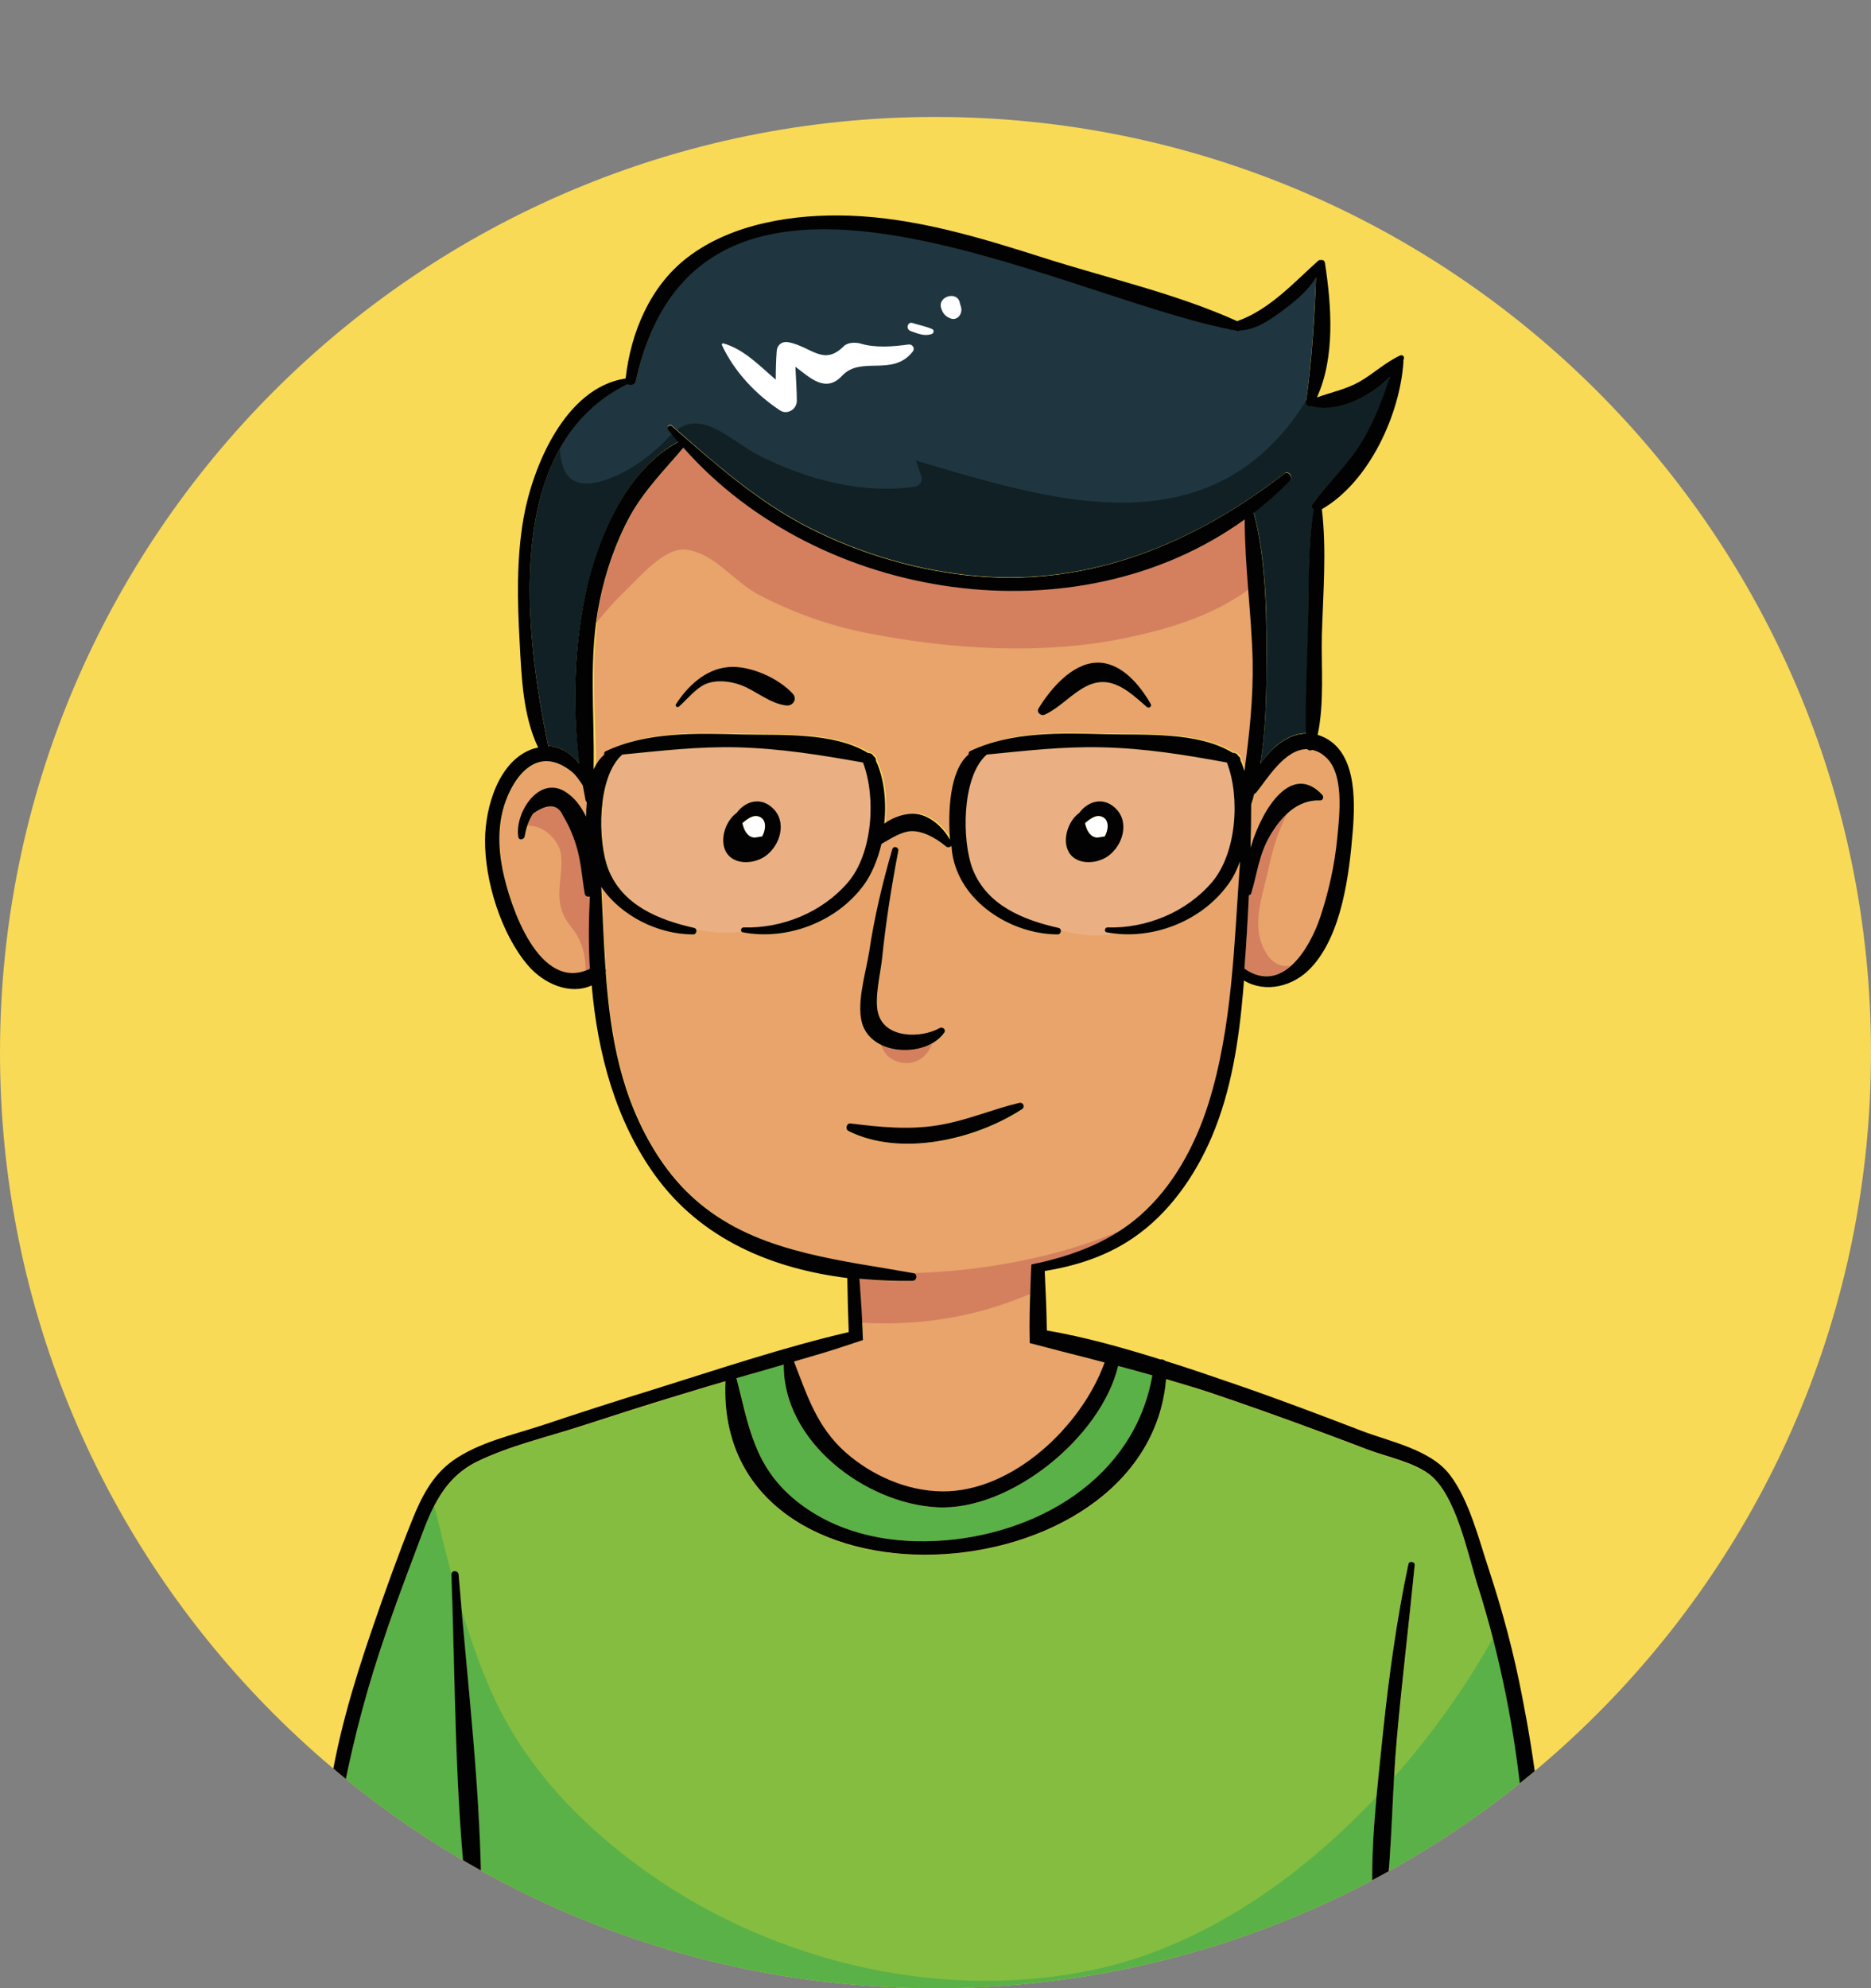 <?xml version="1.0" encoding="utf-8"?>
<!-- Generator: Adobe Illustrator 24.3.0, SVG Export Plug-In . SVG Version: 6.00 Build 0)  -->
<svg version="1.1" id="Layer_1" xmlns="http://www.w3.org/2000/svg" xmlns:xlink="http://www.w3.org/1999/xlink" x="0px" y="0px"
	 viewBox="0 0 80 85" style="enable-background:new 0 0 80 85;" xml:space="preserve">
<rect x="0" y="0" width="80" height="85" fill="#808080" stroke="none"/>
<style type="text/css">
	.st0{fill:#F9DA56;}
	.st1{clip-path:url(#SVGID_1_);}
	.st2{fill:#1F3640;}
	.st3{fill:#112024;}
	.st4{fill:#E8A46B;}
	.st5{fill:#FFFFFF;}
	.st6{fill:#85BD41;}
	.st7{fill:#5AB147;}
	.st8{fill:#D4805F;}
	.st9{fill:#EAB083;}
	.st10{fill:#020203;}
</style>
<g id="Gito_1_">
	<path class="st0" d="M80,45c0,22.09-17.91,40-40,40S0,67.09,0,45C0,22.91,17.91,5,40,5S80,22.91,80,45z"/>
	<g>
		<defs>
			<path id="SVGID_3_" d="M80,45c0,22.09-17.91,40-40,40S0,67.09,0,45C0,22.91,17.91,5,40,5S80,22.91,80,45z"/>
		</defs>
		<clipPath id="SVGID_1_">
			<use xlink:href="#SVGID_3_"  style="overflow:visible;"/>
		</clipPath>
		<g class="st1">
			<g>
				<path class="st2" d="M29,18.88c-0.15-0.17-0.29-0.35-0.43-0.52c-0.09-0.12,0.05-0.27,0.16-0.16c1.88,1.65,3.67,3.24,5.92,4.38
					c2.2,1.11,4.67,1.83,7.13,2.04c4.91,0.42,9.32-1.44,13.13-4.39c0.18-0.14,0.4,0.16,0.24,0.32c-0.49,0.49-1,0.95-1.54,1.36
					c0.56,2.15,0.56,4.64,0.54,6.84c-0.01,1.25-0.05,2.59-0.26,3.89c0.47-0.7,1.16-1.29,1.95-1.3c-0.04-1.57,0.06-3.16,0.09-4.73
					c0.03-1.6-0.02-3.26,0.24-4.85c-0.07-0.06-0.11-0.16-0.04-0.25c0.68-0.92,1.52-1.68,2.12-2.68c0.52-0.86,0.88-1.79,1.18-2.74
					c-0.86,0.88-2.32,1.57-3.36,1.25c-0.1,0.07-0.25-0.03-0.23-0.17c0.26-1.8,0.35-3.52,0.43-5.32c-0.32,0.53-0.82,0.95-1.32,1.33
					c-0.57,0.43-1.22,0.92-1.94,0.93c-0.04,0.01-0.07,0.02-0.11,0.02c-0.08-0.01-0.16-0.03-0.24-0.05c-0.03-0.01-0.05,0-0.08-0.01
					c0,0-0.01-0.01-0.01-0.01c-7.6-1.53-22.68-9.98-25.38,2.2c-0.04,0.17-0.23,0.2-0.36,0.14c-5.36,2.65-4.41,10.55-3.39,15.47
					c0.53,0.03,0.97,0.34,1.33,0.75c-0.33-2.5-0.22-5.23,0.34-7.59C25.64,22.81,26.85,20.02,29,18.88z"/>
				<path class="st3" d="M28.66,18.62c-0.52,0.56-1.12,1.07-1.79,1.45c-0.74,0.42-2.36,1.16-2.79-0.1
					c-0.09-0.27-0.13-0.53-0.14-0.78c-1.99,3.57-1.26,8.98-0.49,12.7c0.53,0.03,0.97,0.34,1.33,0.75c-0.33-2.5-0.22-5.23,0.34-7.59
					c0.53-2.25,1.74-5.04,3.89-6.17c-0.09-0.11-0.18-0.22-0.27-0.33C28.71,18.57,28.68,18.59,28.66,18.62z"/>
				<path class="st3" d="M58.27,18.85c0.52-0.86,0.88-1.79,1.18-2.74c-0.86,0.88-2.32,1.57-3.36,1.25c-0.1,0.07-0.25-0.03-0.23-0.17
					c0.01-0.04,0.01-0.08,0.02-0.12c-0.55,0.92-1.24,1.75-2.05,2.44c-4.16,3.51-9.98,1.55-14.67,0.18c0.08,0.23,0.16,0.45,0.24,0.68
					c0.06,0.16-0.07,0.4-0.24,0.43c-2.29,0.34-4.64-0.29-6.69-1.32c-1.16-0.58-2.37-1.95-3.52-1.11c1.81,1.59,3.55,3.11,5.72,4.21
					c2.2,1.11,4.67,1.83,7.13,2.04c4.91,0.42,9.32-1.44,13.13-4.39c0.18-0.14,0.4,0.16,0.24,0.32c-0.49,0.49-1,0.95-1.54,1.36
					c0.56,2.15,0.56,4.64,0.54,6.84c-0.01,1.25-0.05,2.59-0.26,3.89c0.47-0.7,1.16-1.29,1.95-1.3c-0.04-1.57,0.06-3.16,0.09-4.73
					c0.03-1.6-0.02-3.26,0.24-4.85c-0.07-0.06-0.11-0.16-0.04-0.25C56.84,20.6,57.67,19.84,58.27,18.85z"/>
				<path class="st4" d="M25.94,32.09c1.78-0.85,3.92-0.77,5.85-0.72c1.63,0.05,3.89-0.11,5.37,0.79c0.09,0,0.18,0.04,0.24,0.13
					c0,0.01,0.01,0.01,0.01,0.02c0,0,0,0,0.01,0c0.07,0.05,0.08,0.12,0.08,0.18c0.35,0.74,0.46,1.72,0.36,2.69
					c0.33-0.23,0.72-0.38,1.11-0.42c0.7-0.06,1.37,0.52,1.7,1.11c-0.09-1.15-0.03-2.96,0.8-3.65c-0.01-0.05,0-0.12,0.06-0.14
					c1.78-0.85,3.92-0.77,5.85-0.72c1.63,0.05,3.89-0.11,5.37,0.79c0.09,0,0.18,0.04,0.24,0.13c0,0.01,0.01,0.01,0.01,0.02
					c0,0,0.01,0,0.01,0c0.07,0.05,0.08,0.12,0.08,0.18c0.07,0.14,0.12,0.3,0.17,0.45c0.21-1.56,0.38-3.1,0.35-4.72
					c-0.04-2.01-0.33-4.02-0.34-6.03c-7.19,5.17-18.19,3.52-24-3.07c-0.81,0.96-1.67,1.8-2.28,2.92c-0.61,1.12-1.03,2.34-1.29,3.59
					c-0.51,2.43-0.22,4.8-0.21,7.22c0.12-0.25,0.27-0.47,0.46-0.63C25.88,32.18,25.89,32.12,25.94,32.09z M44.41,30.28
					c0.5-0.82,1.43-1.9,2.47-1.95c1.04-0.04,1.85,0.94,2.32,1.76c0.06,0.11-0.08,0.21-0.17,0.13c-0.76-0.67-1.53-1.41-2.58-0.88
					c-0.64,0.32-1.11,0.9-1.77,1.21C44.51,30.63,44.3,30.46,44.41,30.28z M28.9,30.11c0.5-0.78,1.26-1.5,2.23-1.59
					c0.92-0.09,2.15,0.48,2.77,1.14c0.22,0.24-0.01,0.53-0.29,0.5c-0.71-0.1-1.27-0.63-1.93-0.87c-0.47-0.17-1.04-0.24-1.52-0.04
					c-0.41,0.17-0.8,0.67-1.13,0.96C28.96,30.27,28.85,30.19,28.9,30.11z"/>
				<path class="st5" d="M32.19,35.8c0.11,0.03,0.26-0.03,0.4-0.04c0.17-0.31,0.21-0.79-0.2-0.87c-0.21-0.04-0.44,0.13-0.64,0.3
					C31.81,35.45,31.92,35.74,32.19,35.8z"/>
				<path class="st4" d="M25.23,38.34c-0.1,0.02-0.2-0.01-0.22-0.13c-0.12-0.72-0.16-1.44-0.39-2.14c-0.13-0.4-0.3-0.81-0.53-1.17
					c-0.23-0.52-0.66-0.55-1.29-0.1c-0.18,0.29-0.3,0.6-0.35,0.95c-0.02,0.15-0.26,0.21-0.28,0.04c-0.16-1.03,0.9-2.69,2.06-1.9
					c0.35,0.24,0.62,0.6,0.84,1.03c0-0.2,0.01-0.4,0.03-0.61c-0.02-0.02-0.04-0.04-0.05-0.07c-0.05-0.21-0.08-0.43-0.12-0.65
					c-0.15-0.23-0.31-0.46-0.5-0.61c-1.48-1.15-2.44,0.28-2.8,1.29c-0.33,0.93-0.32,1.96-0.13,2.92c0.32,1.57,1.57,5.27,3.75,4.25
					C25.18,40.39,25.18,39.35,25.23,38.34z"/>
				<path class="st4" d="M55.91,32.02c-0.95-0.04-1.72,1.28-2.19,1.86c-0.02,0.03-0.05,0.04-0.08,0.05
					c-0.04,0.15-0.08,0.31-0.13,0.45c0,0.62-0.01,1.23-0.03,1.85c0.52-1.75,1.77-3.64,3.07-2.26c0.08,0.08,0.03,0.24-0.1,0.24
					c-1-0.04-1.69,0.74-2.15,1.53c-0.46,0.79-0.53,1.59-0.79,2.44c-0.02,0.05-0.06,0.08-0.1,0.08c-0.05,1.05-0.11,2.09-0.19,3.14
					c1.64,1.14,2.81-0.93,3.23-2.17c0.37-1.1,0.62-2.28,0.74-3.43c0.09-0.95,0.32-2.78-0.54-3.48c-0.18-0.15-0.35-0.23-0.52-0.27
					C56.05,32.1,55.96,32.09,55.91,32.02z"/>
				<path class="st5" d="M46.84,35.8c0.11,0.03,0.26-0.03,0.4-0.04c0.17-0.31,0.21-0.79-0.2-0.87c-0.21-0.04-0.44,0.13-0.64,0.3
					C46.45,35.45,46.57,35.74,46.84,35.8z"/>
				<path class="st6" d="M63.18,67.79c-0.42-1.33-0.93-3.92-2.09-4.77c-0.67-0.49-1.81-0.73-2.59-1.03
					c-0.73-0.28-1.45-0.55-2.18-0.82c-1.54-0.57-3.08-1.12-4.63-1.64c-0.61-0.2-1.22-0.39-1.83-0.56
					c-0.8,9.46-19.31,10.52-18.84,0.09c-0.62,0.18-1.23,0.36-1.84,0.55c-1.45,0.45-2.9,0.91-4.34,1.37
					c-1.45,0.47-3.05,0.84-4.43,1.51c-1.63,0.8-2.08,2.36-2.68,3.95c-0.51,1.35-1,2.7-1.46,4.07c-0.75,2.26-1.32,4.55-1.74,6.89
					c1.75,1.46,3.53,2.76,5.44,3.88c-0.53-4.61-0.49-9.32-0.67-13.95c-0.01-0.2,0.29-0.2,0.31,0c0.37,4.74,0.98,9.54,0.97,14.3
					c1.4,0.77,2.87,1.44,4.47,1.98c4.69,1.57,9.67,2.04,14.6,1.81c5.18-0.23,10.47-1.09,15.44-2.58c1.26-0.38,2.46-0.83,3.61-1.35
					c-0.14-2.45,0.19-5.04,0.44-7.47c0.24-2.39,0.57-4.79,1.08-7.14c0.03-0.15,0.28-0.12,0.27,0.04c-0.24,2.46-0.53,4.91-0.76,7.37
					c-0.21,2.3-0.2,4.66-0.47,6.95c2.12-1.02,4.06-2.28,5.84-3.84c-0.14-1.66-0.38-3.32-0.72-4.96
					C64.06,70.87,63.67,69.31,63.18,67.79z"/>
				<path class="st7" d="M19.31,67.31c-0.26-0.97-0.5-1.95-0.74-2.93c-0.33,0.64-0.58,1.34-0.84,2.06c-0.51,1.35-1,2.7-1.46,4.07
					c-0.75,2.26-1.32,4.55-1.74,6.89c1.75,1.46,3.53,2.76,5.44,3.88c-0.53-4.61-0.49-9.32-0.67-13.95
					C19.31,67.32,19.31,67.32,19.31,67.31z"/>
				<path class="st7" d="M58.85,76.82c-3.35,3.56-7.56,6.47-12.22,7.42c-6.71,1.37-14.04-0.49-19.5-4.59
					c-2.68-2.01-4.91-4.46-6.23-7.57c-0.46-1.07-0.83-2.16-1.16-3.27c0.37,4.26,0.86,8.56,0.84,12.82c1.4,0.77,2.87,1.44,4.47,1.98
					c4.69,1.57,9.67,2.04,14.6,1.81c5.18-0.23,10.47-1.09,15.44-2.58c1.26-0.38,2.46-0.83,3.61-1.35
					C58.62,79.95,58.71,78.38,58.85,76.82z"/>
				<path class="st7" d="M63.83,70.05c-0.33,0.58-0.67,1.15-1.02,1.7c-0.93,1.44-2,2.87-3.2,4.23c-0.1,1.75-0.15,3.51-0.35,5.24
					c2.12-1.02,4.06-2.28,5.84-3.84c-0.14-1.66-0.38-3.32-0.72-4.96C64.22,71.64,64.04,70.84,63.83,70.05z"/>
				<path class="st4" d="M36.14,62.08c1.12,1,2.61,1.66,4.13,1.68c3.01,0.04,5.98-2.78,6.96-5.51c-0.82-0.21-1.65-0.42-2.47-0.64
					l-0.73-0.19l-0.01-0.65c0-0.78,0.03-1.57,0.06-2.35l0.02-0.36l0.54-0.12c1.49-0.36,2.91-0.93,4.09-1.96
					c1.43-1.25,2.37-3,2.94-4.8c1.04-3.29,1.1-6.87,1.35-10.35c-0.14,0.37-0.32,0.71-0.52,1c-1.15,1.58-3.29,2.39-5.18,2.03
					c-0.12-0.02-0.09-0.22,0.03-0.21c1.65,0.06,3.37-0.65,4.46-1.92c1.06-1.23,1.22-3.63,0.65-5.13c-1.8-0.32-3.5-0.6-5.36-0.65
					c-1.67-0.04-3.27,0.16-4.91,0.31c-1.09,0.97-1.06,3.72-0.6,4.9c0.61,1.55,2.16,2.17,3.67,2.51c0.16,0.04,0.12,0.28-0.04,0.28
					c-2.01-0.01-4.21-1.41-4.51-3.5c-0.01-0.09-0.02-0.19-0.03-0.29c-0.06,0.06-0.15,0.09-0.24,0.02c-0.42-0.36-1.11-0.75-1.67-0.62
					c-0.38,0.09-0.73,0.32-1.08,0.52c-0.16,0.67-0.41,1.28-0.75,1.75c-1.15,1.58-3.29,2.39-5.18,2.03
					c-0.12-0.02-0.09-0.22,0.03-0.21c1.65,0.06,3.37-0.65,4.46-1.92c1.06-1.23,1.22-3.63,0.65-5.13c-1.8-0.32-3.5-0.6-5.36-0.65
					c-1.67-0.04-3.27,0.16-4.91,0.31c-1.09,0.97-1.06,3.72-0.6,4.9c0.61,1.55,2.16,2.17,3.67,2.51c0.16,0.04,0.12,0.28-0.04,0.28
					c-1.49-0.01-3.09-0.78-3.93-2.03c0.06,1.17,0.1,2.34,0.18,3.5c0.02,0.05,0.02,0.1,0.01,0.15c0.2,2.73,0.65,5.39,2.22,7.83
					c1.98,3.07,4.89,3.95,8.08,4.54l0.5,0.09c0.78,0.14,1.57,0.26,2.36,0.4c0.19,0.03,0.14,0.33-0.04,0.33
					c-0.76,0.01-1.52-0.02-2.27-0.09c0.05,0.7,0.09,1.41,0.13,2.11l0.02,0.51l-0.6,0.2c-0.78,0.25-1.56,0.49-2.34,0.72
					C34.52,59.66,34.93,61,36.14,62.08z M46.14,34.75c0.35-0.48,1-0.7,1.52-0.22c0.67,0.61,0.34,1.64-0.33,2.09
					c-0.63,0.42-1.67,0.33-1.77-0.57C45.52,35.59,45.75,35.03,46.14,34.75z M30.92,36.04c-0.05-0.45,0.18-1.02,0.57-1.3
					c0.35-0.48,1-0.7,1.52-0.22c0.67,0.61,0.34,1.64-0.33,2.09C32.06,37.04,31.02,36.94,30.92,36.04z M37.16,40.71
					c0.23-1.49,0.57-2.96,0.99-4.4c0.05-0.17,0.29-0.1,0.26,0.07c-0.3,1.55-0.55,3.09-0.7,4.66c-0.06,0.61-0.31,1.64-0.17,2.25
					c0.27,1.12,1.84,1.11,2.64,0.66c0.12-0.07,0.28,0.07,0.2,0.2c-0.71,1.04-2.94,1.04-3.47-0.25
					C36.56,43.03,37.02,41.6,37.16,40.71z M36.26,48.36c-0.15-0.07-0.08-0.34,0.09-0.32c1.31,0.16,2.54,0.28,3.85,0.06
					c1.16-0.2,2.23-0.68,3.37-0.94c0.17-0.04,0.26,0.18,0.12,0.28C41.68,48.74,38.49,49.48,36.26,48.36z"/>
				<path class="st8" d="M26.73,25.27c0.57-0.54,1.68-1.89,2.61-1.77c1.23,0.16,2.01,1.35,3.09,1.92c1.48,0.78,3.07,1.34,4.72,1.66
					c3.48,0.68,7.41,0.93,10.91,0.21c1.81-0.37,3.66-0.92,5.19-1.99c0.04-0.03,0.08-0.06,0.13-0.09c-0.08-1-0.15-2-0.15-3
					c-7.19,5.17-18.19,3.52-24-3.07c-0.81,0.96-1.67,1.8-2.28,2.92c-0.61,1.12-1.03,2.34-1.29,3.59c-0.07,0.33-0.12,0.66-0.16,0.98
					C25.87,26.16,26.28,25.7,26.73,25.27z"/>
				<path class="st8" d="M25.01,38.21c-0.12-0.72-0.16-1.44-0.39-2.14c-0.13-0.4-0.3-0.81-0.53-1.17c-0.23-0.52-0.66-0.55-1.29-0.1
					c-0.1,0.16-0.18,0.32-0.24,0.5c0.53-0.01,1.01,0.32,1.29,0.82c0.23,0.41,0.15,0.99,0.11,1.43c-0.09,0.86-0.09,1.42,0.51,2.14
					c0.38,0.46,0.58,1.15,0.57,1.81c0.07-0.02,0.13-0.04,0.2-0.07c-0.06-1.04-0.05-2.08,0-3.09C25.14,38.36,25.03,38.33,25.01,38.21
					z"/>
				<path class="st8" d="M54.1,40.68c-0.64-1.13-0.1-2.41,0.15-3.59c0.18-0.84,0.42-1.61,0.8-2.32c-0.3,0.28-0.55,0.62-0.76,0.97
					c-0.46,0.79-0.53,1.59-0.79,2.44c-0.02,0.05-0.06,0.08-0.1,0.08c-0.05,1.05-0.11,2.09-0.19,3.14c0.78,0.54,1.45,0.36,1.98-0.12
					C54.79,41.36,54.4,41.21,54.1,40.68z"/>
				<path class="st8" d="M38.19,45.31c0.76,0.38,1.46-0.05,1.67-0.71c-0.63,0.36-1.54,0.39-2.2,0.06
					C37.77,44.94,37.93,45.18,38.19,45.31z"/>
				<path class="st8" d="M39,54.43c0.02,0,0.04,0.01,0.06,0.01c0.19,0.03,0.14,0.33-0.04,0.33c-0.76,0.01-1.52-0.02-2.27-0.09
					c0.04,0.62,0.08,1.25,0.11,1.87c2.13,0.12,4.28-0.15,6.28-0.88c0.29-0.1,0.59-0.22,0.91-0.35c0.01-0.3,0.02-0.6,0.03-0.89
					l0.02-0.36l0.54-0.12c1.15-0.28,2.26-0.68,3.25-1.33c-2.14,0.91-4.51,1.43-6.75,1.67C40.43,54.36,39.72,54.41,39,54.43z"/>
				<path class="st4" d="M44.03,57.42l-0.01-0.65c0-0.23,0.01-0.46,0.01-0.68c-0.05,0.02-0.11,0.04-0.16,0.06
					c-2.26,0.82-4.62,1.18-6.98,1.08l0,0.07l-0.6,0.2c-0.78,0.25-1.56,0.49-2.34,0.72c0.56,1.45,0.97,2.79,2.19,3.87
					c1.12,1,2.61,1.66,4.13,1.68c3.01,0.04,5.98-2.78,6.96-5.51c-0.82-0.21-1.65-0.42-2.47-0.64L44.03,57.42z"/>
				<path class="st9" d="M44.4,39.45c0.05,0,0.11,0,0.17,0.03c0.06,0.03,0.14,0.06,0.2,0.08c0.16,0.04,0.33,0.09,0.49,0.12
					c0.05,0.01,0.07,0.04,0.09,0.08c0.75,0.22,1.61,0.32,2.33,0.14c-0.12-0.01-0.23-0.02-0.35-0.04c-0.12-0.02-0.09-0.22,0.03-0.21
					c1.65,0.06,3.37-0.65,4.46-1.92c1.06-1.23,1.22-3.63,0.65-5.13c-1.8-0.32-3.5-0.6-5.36-0.65c-1.67-0.04-3.27,0.16-4.91,0.31
					c-1.09,0.97-1.06,3.72-0.6,4.9C42.08,38.43,43.19,39.07,44.4,39.45z M46.14,34.75c0.35-0.48,1-0.7,1.52-0.22
					c0.67,0.61,0.34,1.64-0.33,2.09c-0.63,0.42-1.67,0.33-1.77-0.57C45.52,35.59,45.75,35.03,46.14,34.75z"/>
				<path class="st9" d="M29.7,39.68c0.04,0.01,0.07,0.04,0.08,0.07c0.65,0.12,1.31,0.17,1.94,0.08c-0.06-0.06-0.02-0.19,0.07-0.18
					c1.65,0.06,3.37-0.65,4.46-1.92c1.06-1.23,1.22-3.63,0.65-5.13c-1.8-0.32-3.5-0.6-5.36-0.65c-1.67-0.04-3.27,0.16-4.91,0.31
					c-1.09,0.97-1.06,3.72-0.6,4.9C26.64,38.72,28.18,39.34,29.7,39.68z M31.49,34.75c0.35-0.48,1-0.7,1.52-0.22
					c0.67,0.61,0.34,1.64-0.33,2.09c-0.63,0.42-1.67,0.33-1.77-0.57C30.87,35.59,31.11,35.03,31.49,34.75z"/>
				<path class="st7" d="M34.04,64.16c1.68,1.36,3.83,1.82,5.96,1.72c4.31-0.2,8.5-2.66,9.27-7.08c-0.49-0.14-0.97-0.27-1.46-0.4
					c-0.74,3.07-4.64,6.22-7.76,6.04c-3.05-0.17-6.57-2.8-6.54-6.1c-0.67,0.2-1.35,0.39-2.02,0.58
					C32.03,60.97,32.24,62.71,34.04,64.16z"/>
				<path class="st5" d="M38.83,14.73c-0.64,0.09-1.41,0.15-2.03-0.04c-0.21-0.06-0.55-0.06-0.72,0.11
					c-0.87,0.87-1.39,0.02-2.37-0.17c-0.27-0.05-0.48,0.11-0.5,0.38c-0.03,0.41-0.04,0.82-0.04,1.22c-0.7-0.59-1.34-1.29-2.24-1.55
					c-0.05-0.01-0.08,0.04-0.06,0.08c0.53,1.13,1.45,2.11,2.49,2.79c0.31,0.2,0.71-0.06,0.71-0.41c0-0.49-0.04-0.97-0.06-1.46
					c0.62,0.46,1.29,1.15,2,0.38c0.81-0.86,2.15,0.06,3.01-1.02C39.14,14.89,39.02,14.7,38.83,14.73z"/>
				<path class="st5" d="M39.86,14.07c-0.27-0.12-0.56-0.17-0.84-0.26c-0.22-0.07-0.3,0.26-0.09,0.34c0.31,0.11,0.59,0.24,0.91,0.13
					C39.92,14.25,39.96,14.12,39.86,14.07z"/>
				<path class="st5" d="M41.1,13.17c-0.01-0.08-0.05-0.15-0.06-0.22c-0.09-0.52-0.95-0.3-0.8,0.22c0.07,0.23,0.19,0.37,0.42,0.45
					C40.94,13.71,41.15,13.42,41.1,13.17z"/>
			</g>
			<g id="Gito">
				<path class="st10" d="M33.9,29.66c-0.61-0.67-1.85-1.23-2.77-1.14c-0.97,0.09-1.73,0.81-2.23,1.59
					c-0.05,0.08,0.06,0.16,0.13,0.1c0.33-0.29,0.73-0.79,1.13-0.96c0.47-0.2,1.05-0.13,1.52,0.04c0.66,0.25,1.22,0.78,1.93,0.87
					C33.89,30.2,34.11,29.9,33.9,29.66"/>
				<path class="st10" d="M49.2,30.09c-0.47-0.82-1.28-1.8-2.32-1.76c-1.05,0.04-1.97,1.13-2.47,1.95c-0.11,0.18,0.1,0.35,0.27,0.27
					c0.66-0.31,1.13-0.89,1.77-1.21c1.05-0.53,1.82,0.22,2.58,0.88C49.12,30.31,49.27,30.2,49.2,30.09"/>
				<path class="st10" d="M33.02,34.53c-0.53-0.48-1.17-0.26-1.52,0.22c-0.39,0.28-0.62,0.84-0.57,1.3c0.1,0.9,1.13,0.99,1.77,0.57
					C33.36,36.17,33.68,35.13,33.02,34.53 M32.59,35.76c-0.13,0.01-0.29,0.07-0.4,0.04c-0.27-0.06-0.39-0.35-0.45-0.61
					c0.2-0.17,0.43-0.34,0.64-0.3C32.8,34.97,32.76,35.45,32.59,35.76"/>
				<path class="st10" d="M47.67,34.53c-0.53-0.48-1.17-0.26-1.52,0.22c-0.39,0.28-0.62,0.84-0.57,1.3c0.1,0.9,1.13,0.99,1.77,0.57
					C48.01,36.17,48.33,35.13,47.67,34.53 M47.24,35.76c-0.13,0.01-0.29,0.07-0.4,0.04c-0.27-0.06-0.39-0.35-0.45-0.61
					c0.2-0.17,0.43-0.34,0.64-0.3C47.45,34.97,47.41,35.45,47.24,35.76"/>
				<path class="st10" d="M65.76,76.8c-0.17-1.47-0.41-2.92-0.68-4.29c-0.35-1.82-0.83-3.62-1.41-5.38
					c-0.43-1.29-0.84-2.98-1.68-4.08c-0.83-1.09-2.59-1.42-3.8-1.89c-1.77-0.68-3.54-1.35-5.34-1.97c-0.99-0.34-2-0.69-3.03-1.01
					c-0.05-0.05-0.13-0.07-0.2-0.06c-1.6-0.5-3.23-0.96-4.86-1.24c-0.01-0.85-0.05-1.7-0.09-2.54c1.33-0.22,2.61-0.62,3.76-1.4
					c1.54-1.04,2.66-2.65,3.38-4.33c0.85-2,1.17-4.17,1.35-6.31c0.01-0.13,0.02-0.25,0.03-0.38c0.92,0.55,2.12,0.26,2.87-0.55
					c1.32-1.41,1.63-3.99,1.78-5.82c0.11-1.36,0.18-3.61-1.49-4.13c0,0-0.01,0-0.01,0c0.29-1.36,0.15-2.91,0.18-4.26
					c0.05-1.78,0.21-3.62,0-5.39c2.04-1.18,3.35-4.08,3.49-6.33c0-0.02-0.01-0.03-0.01-0.04c0.01-0.01,0.01-0.02,0.02-0.04
					c0.05-0.11-0.05-0.21-0.16-0.16c-0.62,0.29-1.14,0.78-1.73,1.12c-0.59,0.33-1.21,0.45-1.82,0.67c0.79-1.74,0.62-3.94,0.34-5.76
					c-0.02-0.1-0.1-0.13-0.18-0.11c-0.04-0.01-0.08,0-0.11,0.03c-1.07,0.96-2.08,2.09-3.46,2.58c-2.61-1.18-5.56-1.84-8.28-2.71
					c-2.7-0.86-5.45-1.7-8.3-1.8c-2.34-0.08-5.02,0.32-6.93,1.79c-1.6,1.23-2.42,3.21-2.64,5.17c-2.58,0.39-3.98,3.76-4.37,6
					c-0.3,1.75-0.26,3.52-0.16,5.29c0.08,1.49,0.14,3.13,0.79,4.49c-0.07,0.02-0.14,0.03-0.21,0.05c-1.49,0.5-2.05,2.51-2.06,3.89
					c-0.02,1.75,0.69,4.04,1.84,5.38c0.68,0.79,1.8,1.27,2.72,0.85c0.25,2.92,1.03,5.79,2.71,8.12c1.98,2.74,5.01,3.99,8.22,4.39
					c0.01,0.77,0.03,1.54,0.06,2.31c-2.79,0.65-5.55,1.58-8.27,2.43c-1.62,0.5-3.24,1.02-4.85,1.56c-1.25,0.41-2.72,0.73-3.81,1.51
					c-0.87,0.62-1.34,1.55-1.73,2.52c-0.62,1.54-1.18,3.11-1.72,4.68c-0.82,2.39-1.55,4.84-1.88,7.35l-0.1,0.82l0.46,0.49
					c4.45,4.6,11.52,6.9,17.61,7.65c4.34,0.53,8.73,0.35,13.05-0.24c4.37-0.59,8.82-1.43,12.94-3.04c2.54-0.99,5.1-2.36,7.18-4.22
					l0.69-0.65L65.76,76.8z M56.64,32.33c0.86,0.69,0.63,2.52,0.54,3.48c-0.11,1.15-0.37,2.33-0.74,3.43
					c-0.42,1.24-1.59,3.31-3.23,2.17c0.08-1.04,0.14-2.09,0.19-3.14c0.04,0,0.09-0.03,0.1-0.08c0.26-0.85,0.33-1.65,0.79-2.44
					c0.46-0.79,1.15-1.57,2.15-1.53c0.13,0.01,0.18-0.15,0.1-0.24c-1.29-1.38-2.55,0.51-3.07,2.26c0.02-0.61,0.03-1.23,0.03-1.85
					c0.05-0.15,0.09-0.3,0.13-0.45c0.03-0.01,0.05-0.02,0.08-0.05c0.47-0.58,1.24-1.89,2.19-1.86c0.05,0.06,0.14,0.07,0.21,0.03
					C56.29,32.1,56.47,32.18,56.64,32.33 M21.49,37.18c-0.19-0.96-0.21-1.99,0.13-2.92c0.36-1.01,1.32-2.44,2.8-1.29
					c0.19,0.15,0.35,0.38,0.5,0.61c0.04,0.22,0.08,0.44,0.12,0.65c0.01,0.03,0.03,0.05,0.05,0.07c-0.02,0.2-0.03,0.41-0.03,0.61
					c-0.21-0.43-0.49-0.8-0.84-1.03c-1.16-0.79-2.22,0.87-2.06,1.9c0.03,0.18,0.27,0.11,0.28-0.04c0.05-0.34,0.17-0.66,0.35-0.95
					c0.63-0.45,1.07-0.42,1.29,0.1c0.22,0.36,0.4,0.76,0.53,1.17c0.23,0.7,0.27,1.42,0.39,2.14c0.02,0.12,0.12,0.15,0.22,0.13
					c-0.05,1.02-0.06,2.05,0,3.09C23.06,42.45,21.81,38.76,21.49,37.18 M25.11,25.05c-0.55,2.36-0.66,5.09-0.34,7.59
					c-0.35-0.42-0.8-0.72-1.33-0.75c-1.02-4.93-1.97-12.83,3.39-15.47c0.13,0.07,0.32,0.03,0.36-0.14
					c2.7-12.18,17.79-3.73,25.38-2.2c0,0,0,0.01,0.01,0.01c0.03,0.01,0.05,0.01,0.08,0.01c0.08,0.01,0.16,0.03,0.24,0.05
					c0.04,0.01,0.08,0,0.11-0.02c0.72-0.02,1.37-0.5,1.94-0.93c0.5-0.38,1-0.8,1.32-1.33c-0.07,1.8-0.17,3.52-0.43,5.32
					c-0.02,0.13,0.13,0.23,0.23,0.17c1.04,0.32,2.5-0.37,3.36-1.25c-0.31,0.95-0.66,1.88-1.18,2.74c-0.6,1-1.44,1.76-2.12,2.68
					c-0.07,0.09-0.03,0.19,0.04,0.25c-0.25,1.59-0.2,3.24-0.24,4.85c-0.03,1.57-0.13,3.16-0.09,4.73c-0.78,0.01-1.47,0.6-1.95,1.3
					c0.21-1.3,0.25-2.64,0.26-3.89c0.01-2.21,0.02-4.69-0.54-6.84c0.54-0.41,1.05-0.87,1.54-1.36c0.15-0.16-0.06-0.46-0.24-0.32
					c-3.81,2.95-8.23,4.81-13.13,4.39c-2.46-0.21-4.93-0.93-7.13-2.04c-2.25-1.14-4.04-2.74-5.92-4.38
					c-0.12-0.1-0.25,0.05-0.16,0.16c0.14,0.18,0.28,0.35,0.43,0.52C26.85,20.02,25.64,22.81,25.11,25.05 M25.65,25.65
					c0.26-1.25,0.68-2.47,1.29-3.59c0.62-1.12,1.47-1.96,2.28-2.92c5.81,6.59,16.81,8.25,24,3.07c0,2.01,0.29,4.02,0.34,6.03
					c0.03,1.62-0.14,3.16-0.35,4.72c-0.05-0.16-0.1-0.31-0.17-0.45c0.01-0.06-0.01-0.13-0.08-0.18c0,0,0,0-0.01,0
					c0-0.01,0-0.01-0.01-0.02c-0.05-0.09-0.14-0.13-0.24-0.13c-1.47-0.9-3.74-0.75-5.37-0.79c-1.92-0.05-4.07-0.13-5.85,0.72
					c-0.06,0.03-0.07,0.09-0.06,0.14c-0.83,0.69-0.89,2.5-0.8,3.65c-0.33-0.59-0.99-1.17-1.7-1.11c-0.38,0.03-0.77,0.18-1.11,0.42
					c0.1-0.96-0.01-1.95-0.36-2.69c0.01-0.06-0.01-0.13-0.08-0.18c0,0,0,0-0.01,0c0-0.01,0-0.01-0.01-0.02
					c-0.05-0.09-0.14-0.13-0.24-0.13c-1.47-0.9-3.74-0.75-5.37-0.79c-1.92-0.05-4.07-0.13-5.85,0.72c-0.06,0.03-0.07,0.09-0.05,0.14
					c-0.19,0.16-0.34,0.38-0.46,0.63C25.43,30.45,25.14,28.08,25.65,25.65 M36.3,57.49l0.6-0.2l-0.02-0.51
					c-0.03-0.7-0.08-1.41-0.13-2.11c0.76,0.07,1.52,0.1,2.27,0.09c0.18,0,0.24-0.29,0.04-0.33c-0.79-0.14-1.58-0.27-2.36-0.4
					l-0.5-0.09c-3.18-0.59-6.1-1.46-8.08-4.54c-1.57-2.44-2.02-5.1-2.22-7.83c0.01-0.05,0.01-0.11-0.01-0.15
					c-0.08-1.16-0.12-2.33-0.18-3.5c0.85,1.25,2.44,2.03,3.93,2.03c0.16,0,0.2-0.24,0.04-0.28c-1.51-0.34-3.06-0.96-3.67-2.51
					c-0.46-1.18-0.49-3.94,0.6-4.9c1.64-0.16,3.24-0.35,4.91-0.31C33.4,32,35.1,32.28,36.9,32.6c0.57,1.5,0.41,3.9-0.65,5.13
					c-1.09,1.27-2.8,1.97-4.46,1.92c-0.12,0-0.15,0.19-0.03,0.21c1.89,0.36,4.02-0.44,5.18-2.03c0.34-0.47,0.59-1.08,0.75-1.75
					c0.35-0.2,0.7-0.43,1.08-0.52c0.56-0.13,1.24,0.26,1.67,0.62c0.08,0.07,0.18,0.05,0.24-0.02c0.01,0.11,0.02,0.21,0.03,0.29
					c0.3,2.09,2.5,3.49,4.51,3.5c0.16,0,0.2-0.24,0.04-0.28c-1.51-0.34-3.06-0.96-3.67-2.51c-0.46-1.18-0.49-3.94,0.6-4.9
					c1.64-0.16,3.24-0.35,4.91-0.31c1.86,0.04,3.56,0.32,5.36,0.65c0.58,1.5,0.41,3.9-0.65,5.13c-1.09,1.27-2.8,1.97-4.46,1.92
					c-0.12,0-0.15,0.19-0.03,0.21c1.89,0.36,4.02-0.44,5.18-2.03c0.21-0.28,0.38-0.62,0.52-1c-0.25,3.48-0.32,7.06-1.35,10.35
					c-0.57,1.8-1.51,3.55-2.94,4.8c-1.18,1.03-2.6,1.6-4.09,1.96l-0.54,0.12l-0.02,0.36c-0.03,0.78-0.06,1.56-0.06,2.35l0.01,0.65
					l0.73,0.19c0.82,0.22,1.65,0.42,2.47,0.64c-0.98,2.73-3.95,5.55-6.96,5.51c-1.52-0.02-3.01-0.69-4.13-1.68
					c-1.21-1.08-1.63-2.42-2.19-3.87C34.74,57.98,35.53,57.75,36.3,57.49 M33.51,58.34c-0.03,3.3,3.49,5.93,6.54,6.1
					c3.12,0.18,7.02-2.97,7.76-6.04c0.49,0.13,0.97,0.26,1.46,0.4c-0.77,4.42-4.97,6.87-9.27,7.08c-2.13,0.1-4.27-0.36-5.96-1.72
					c-1.8-1.46-2.02-3.19-2.55-5.24C32.16,58.73,32.84,58.54,33.51,58.34 M59.26,81.23c0.27-2.3,0.26-4.65,0.47-6.95
					c0.22-2.46,0.52-4.91,0.76-7.37c0.01-0.15-0.24-0.19-0.27-0.04c-0.5,2.35-0.83,4.75-1.08,7.14c-0.25,2.43-0.57,5.02-0.44,7.47
					c-1.15,0.52-2.35,0.97-3.61,1.35c-4.97,1.5-10.26,2.35-15.44,2.58c-4.93,0.22-9.91-0.24-14.6-1.81
					c-1.6-0.54-3.07-1.21-4.47-1.98c0.02-4.76-0.59-9.56-0.97-14.3c-0.02-0.2-0.32-0.2-0.31,0c0.17,4.63,0.14,9.34,0.67,13.95
					c-1.91-1.12-3.69-2.42-5.44-3.88c0.42-2.33,0.99-4.63,1.74-6.89c0.45-1.37,0.95-2.72,1.46-4.07c0.6-1.59,1.05-3.15,2.68-3.95
					c1.38-0.67,2.98-1.04,4.43-1.51c1.45-0.47,2.89-0.93,4.34-1.37c0.61-0.19,1.23-0.37,1.84-0.55
					c-0.47,10.43,18.04,9.37,18.84-0.09c0.61,0.18,1.22,0.36,1.83,0.56c1.55,0.52,3.09,1.07,4.63,1.64
					c0.73,0.27,1.45,0.54,2.18,0.82c0.77,0.29,1.92,0.53,2.59,1.03c1.16,0.85,1.67,3.44,2.09,4.77c0.49,1.53,0.88,3.08,1.2,4.65
					c0.33,1.64,0.57,3.29,0.72,4.96C63.32,78.95,61.38,80.21,59.26,81.23"/>
				<path class="st10" d="M43.58,47.15c-1.14,0.27-2.21,0.74-3.37,0.94c-1.31,0.23-2.55,0.1-3.85-0.06
					c-0.17-0.02-0.23,0.25-0.09,0.32c2.22,1.12,5.42,0.38,7.43-0.93C43.84,47.33,43.75,47.11,43.58,47.15"/>
				<path class="st10" d="M40.18,43.95c-0.8,0.45-2.37,0.46-2.64-0.66c-0.15-0.61,0.1-1.64,0.17-2.25c0.16-1.57,0.4-3.11,0.7-4.66
					c0.03-0.17-0.21-0.24-0.26-0.07c-0.42,1.44-0.77,2.92-0.99,4.4c-0.14,0.89-0.6,2.32-0.25,3.18c0.53,1.29,2.76,1.29,3.47,0.25
					C40.46,44.02,40.3,43.88,40.18,43.95"/>
			</g>
		</g>
	</g>
</g>
</svg>
